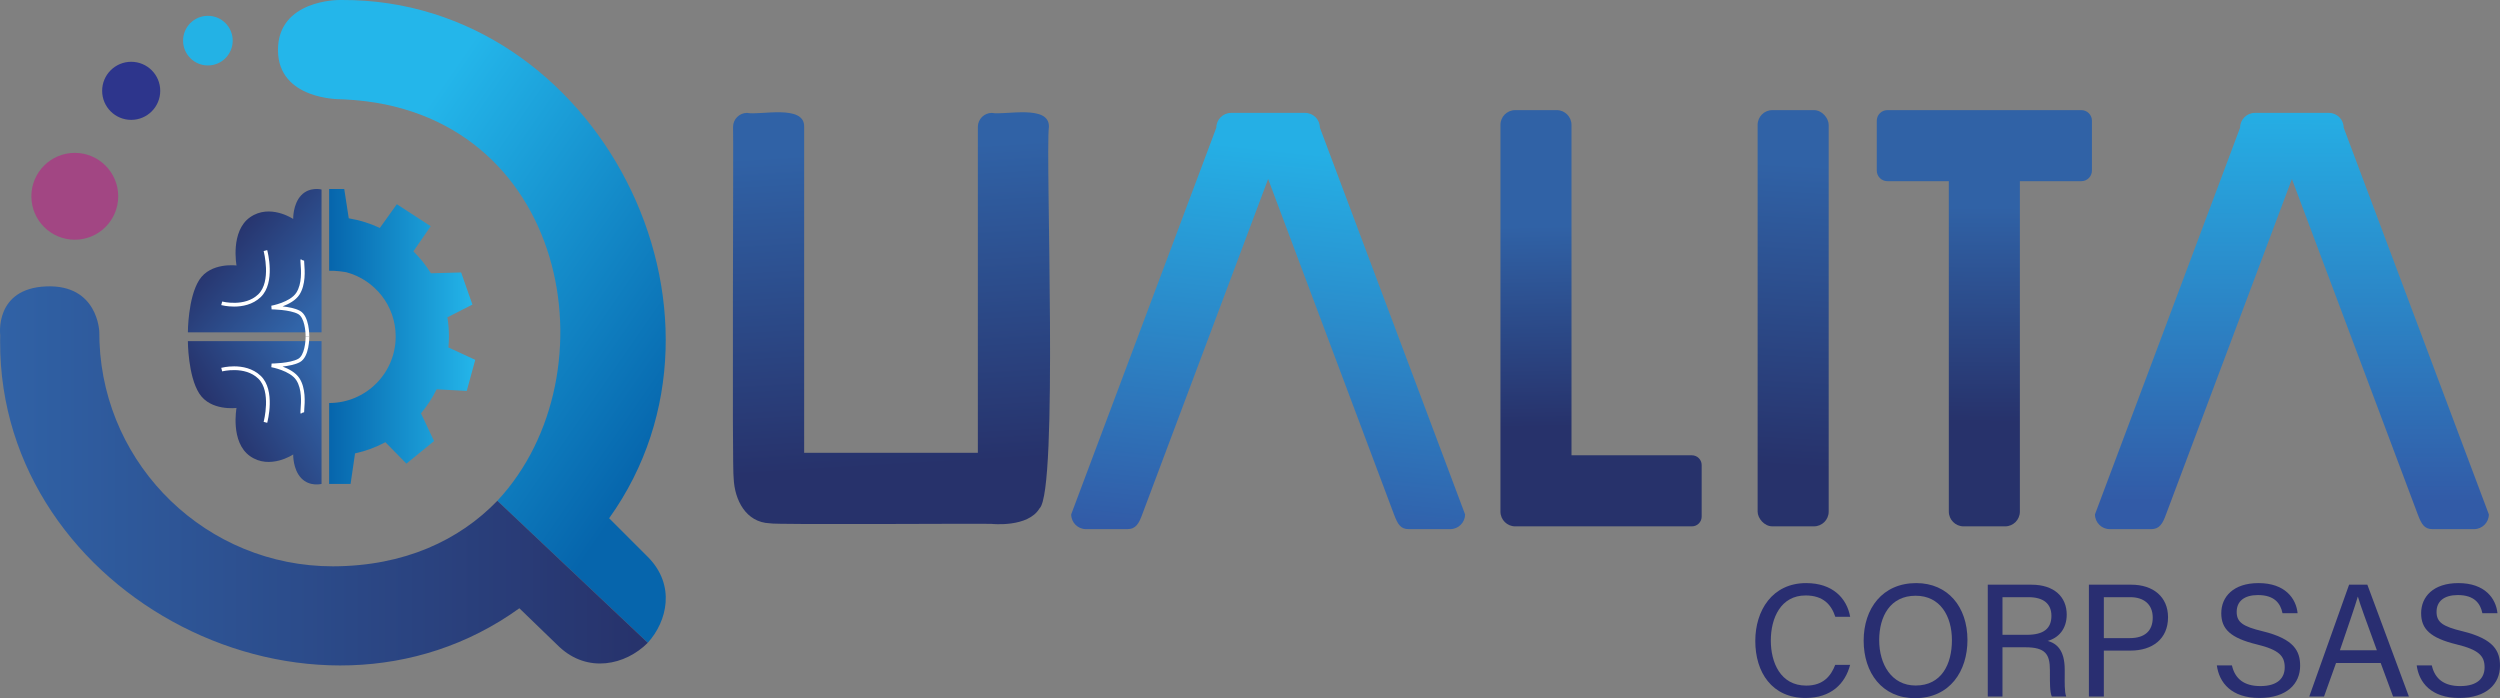 <?xml version="1.0" encoding="UTF-8"?><svg id="b" xmlns="http://www.w3.org/2000/svg" width="650" height="181.524" xmlns:xlink="http://www.w3.org/1999/xlink" viewBox="0 0 650 181.524"><rect x="0" y="0" width="650" height="181.524" fill="#808080" stroke="none"/><defs><style>.o{fill:url(#k);}.p{fill:#2d358c;}.q{fill:#292e71;}.r{fill:#fff;}.s{fill:url(#d);}.t{fill:url(#l);}.u{fill:url(#h);}.v{fill:url(#j);}.w{fill:url(#g);}.x{fill:url(#m);}.y{fill:url(#e);}.z{fill:url(#i);}.aa{fill:url(#f);}.ab{fill:url(#n);}.ac{fill:#a24683;}.ad{fill:#23b2e5;}</style><linearGradient id="d" x1="468.524" y1="42.724" x2="464.004" y2="121.246" gradientUnits="userSpaceOnUse"><stop offset="0" stop-color="#3062a6"/><stop offset="1" stop-color="#27326b"/></linearGradient><linearGradient id="e" x1="229.405" y1="38.907" x2="234.23" y2="121.239" xlink:href="#d"/><linearGradient id="f" x1="339.703" y1="39.643" x2="328.904" y2="141.481" gradientUnits="userSpaceOnUse"><stop offset="0" stop-color="#25afe5"/><stop offset="1" stop-color="#325ba7"/></linearGradient><linearGradient id="g" x1="596.038" y1="28.098" x2="595.901" y2="130.507" xlink:href="#f"/><linearGradient id="h" x1="515.854" y1="53.852" x2="515.583" y2="109.795" xlink:href="#d"/><linearGradient id="i" x1="415.003" y1="58.493" x2="415.974" y2="110.801" xlink:href="#d"/><linearGradient id="j" x1="85.579" y1="87.476" x2="123.558" y2="87.476" gradientUnits="userSpaceOnUse"><stop offset="0" stop-color="#0665ac"/><stop offset="1" stop-color="#24b6ea"/></linearGradient><linearGradient id="k" x1="94.509" y1="51.374" x2="177.466" y2="108.683" gradientUnits="userSpaceOnUse"><stop offset="0" stop-color="#24b6ea"/><stop offset="1" stop-color="#0665ac"/></linearGradient><linearGradient id="l" x1="0" y1="123.732" x2="168.424" y2="123.732" xlink:href="#d"/><linearGradient id="m" x1="53.303" y1="114.876" x2="83.235" y2="97.218" gradientUnits="userSpaceOnUse"><stop offset="0" stop-color="#252a61"/><stop offset="1" stop-color="#3165a9"/></linearGradient><linearGradient id="n" x1="54.899" y1="58.216" x2="81.386" y2="80.715" xlink:href="#m"/></defs><g id="c"><rect class="s" x="456.982" y="28.633" width="18.476" height="108.218" rx="3.831" ry="3.831"/><path class="y" d="M272.716,32.987c-.945,7.714,2.505,94.806-2.445,99.196-3.004,5.055-12.462,4.028-12.462,4.028-1.242-.143-56.545.279-57.67-.154-6.218-.249-9.142-6.067-9.382-11.645-.46-1.771-.011-89.49-.163-91.43,0-1.991,1.641-3.632,3.645-3.632,3.258.695,15.02-2.324,14.84,3.635,0,0,0,84.75,0,84.75h45.162V32.987c0-1.995,1.64-3.636,3.636-3.636,3.251.673,15.033-2.3,14.84,3.636Z"/><path class="aa" d="M380.919,133.737c0,2.111-1.727,3.837-3.837,3.837h-10.811c-2.111,0-2.849-1.237-3.837-3.837l-32.72-87.196-32.729,87.196c-.863,2.417-1.727,3.837-3.828,3.837h-10.82c-2.101,0-3.828-1.726-3.828-3.837l37.737-100.548c0-2.111,1.727-3.837,3.837-3.837h19.262c2.101,0,3.827,1.726,3.827,3.837l37.747,100.548Z"/><path class="w" d="M647.101,133.737c0,2.111-1.727,3.837-3.837,3.837h-10.811c-2.111,0-2.849-1.237-3.837-3.837l-32.72-87.196-32.729,87.196c-.863,2.417-1.727,3.837-3.828,3.837h-10.82c-2.101,0-3.828-1.726-3.828-3.837l37.737-100.548c0-2.111,1.727-3.837,3.837-3.837h19.262c2.101,0,3.827,1.726,3.827,3.837l37.747,100.548Z"/><path class="u" d="M543.903,31.385v12.969c0,1.516-1.237,2.753-2.753,2.753h-15.981v85.91c0,2.111-1.727,3.837-3.827,3.837h-10.82c-2.101,0-3.827-1.726-3.827-3.837V47.106h-15.981c-1.515,0-2.753-1.237-2.753-2.753v-12.969c0-1.516,1.237-2.753,2.753-2.753h50.437c1.516,0,2.753,1.237,2.753,2.753Z"/><path class="z" d="M442.433,120.902v13.429c0,1.381-1.142,2.523-2.533,2.523h-45.958c-2.101,0-3.827-1.726-3.827-3.837V32.468c0-2.111,1.727-3.837,3.827-3.837h10.82c2.101,0,3.827,1.726,3.827,3.837v85.91h31.31c1.391,0,2.533,1.132,2.533,2.523Z"/><circle class="ac" cx="19.446" cy="51.037" r="11.291"/><circle class="p" cx="34.11" cy="23.616" r="7.552"/><circle class="ad" cx="54.052" cy="10.565" r="6.452"/><path class="v" d="M121.359,101.627l2.2-8.065-6.972-3.225c.086-.942.136-1.895.136-2.86,0-1.695-.14-3.355-.4-4.977l6.503-3.308-2.933-8.358-7.857.215c-1.292-2.076-2.819-3.991-4.549-5.703l4.488-6.536-8.799-5.719-4.408,6.172c-2.53-1.184-5.244-2.038-8.089-2.506l-1.173-7.625h-3.926v21.262s1.858-.081,4.409.369c7.417,1.952,12.894,8.685,12.894,16.714,0,9.556-7.747,17.303-17.303,17.303v.367h0v20.676h5.572l1.164-7.941c2.789-.615,5.437-1.6,7.89-2.908l5.462,5.566,7.185-5.861-3.395-7.215c1.593-1.901,2.962-3.995,4.069-6.242l7.831.407Z"/><path class="o" d="M129.31,130.206c2.474,2.368,37.497,35.425,39.114,36.92,5.08-5.632,7.231-14.903.156-22.185l-10.206-10.197C196.752,81.131,155.319-.245,88.915,0c-.278.001-.835.007-.835.007,0,0-15.807-.074-15.808,12.977s16.276,12.82,16.276,12.82c0,0,.785.03,1.175.05,58.081,2.902,70.366,71.36,39.586,104.352Z"/><path class="t" d="M129.31,130.206c-9.911,10.259-24.17,16.989-42.75,17.037-32.713.006-59.403-25.886-60.692-58.259-.035-.881-.048-2.658-.048-2.658,0,0-.287-12.413-13.815-11.863S.057,87.135.057,87.135c0,0-.02,1.084-.022,1.624-.25,66.527,81.327,108.054,135,69.391l10.341,9.995c7.411,6.974,17.219,4.82,23.049-1.019-.31-.286-38.609-36.432-39.114-36.92Z"/><path class="q" d="M481.032,172.859c-1.291,4.936-4.97,8.611-11.571,8.611-8.699,0-13.085-6.6-13.085-14.82,0-7.901,4.392-15.046,13.23-15.046,6.86,0,10.581,3.911,11.438,8.772h-3.856c-1.042-3.167-3.138-5.557-7.737-5.557-6.415,0-9.037,5.832-9.037,11.715,0,5.708,2.492,11.721,9.205,11.721,4.484,0,6.45-2.57,7.543-5.395h3.871Z"/><path class="q" d="M511.539,166.399c0,7.999-4.486,15.125-13.649,15.125-8.561,0-13.339-6.617-13.339-14.96s4.877-14.96,13.675-14.96c8.189,0,13.312,6.149,13.312,14.796ZM488.59,166.438c0,6.286,3.217,11.796,9.47,11.796,6.752,0,9.441-5.565,9.441-11.779,0-6.266-3.047-11.563-9.431-11.563-6.592,0-9.48,5.341-9.48,11.546Z"/><path class="q" d="M520.643,168.295v12.811h-3.824v-29.085h11.366c5.976,0,9.161,3.241,9.161,7.781,0,3.78-2.171,6.071-4.958,6.841,2.373.637,4.439,2.409,4.439,7.457v1.247c0,2.004-.093,4.541.391,5.758h-3.75c-.528-1.254-.492-3.521-.492-6.251v-.619c0-4.141-1.17-5.941-6.386-5.941h-5.947ZM520.643,165.05h6.325c4.446,0,6.4-1.671,6.4-4.94,0-3.092-2.015-4.844-5.965-4.844h-6.759v9.784Z"/><path class="q" d="M543.114,152.021h11.043c5.662,0,9.533,3.16,9.533,8.462,0,5.667-4.081,8.672-9.766,8.672h-6.926v11.951h-3.883v-29.085ZM546.997,165.91h6.736c3.984,0,5.978-1.946,5.978-5.328,0-3.545-2.414-5.316-5.826-5.316h-6.888v10.644Z"/><path class="q" d="M580.305,173.01c.789,3.488,3.174,5.373,7.389,5.373,4.537,0,6.333-2.128,6.333-4.875,0-2.918-1.434-4.552-7.265-5.962-6.853-1.665-9.232-4.012-9.232-8.101,0-4.319,3.186-7.841,9.678-7.841,6.926,0,9.777,4.004,10.168,7.823h-3.925c-.521-2.588-2.14-4.712-6.383-4.712-3.541,0-5.529,1.595-5.529,4.367,0,2.73,1.642,3.807,6.738,5.041,8.294,2.019,9.758,5.247,9.758,8.981,0,4.691-3.476,8.366-10.588,8.366-7.316,0-10.465-3.997-11.067-8.46h3.925Z"/><path class="q" d="M607.371,172.381l-3.128,8.725h-3.839l10.359-29.085h4.748l10.804,29.085h-4.11l-3.227-8.725h-11.607ZM617.988,169.077c-2.772-7.644-4.296-11.706-4.926-13.922h-.042c-.711,2.467-2.414,7.384-4.648,13.922h9.616Z"/><path class="q" d="M632.269,173.01c.789,3.488,3.174,5.373,7.389,5.373,4.537,0,6.333-2.128,6.333-4.875,0-2.918-1.434-4.552-7.265-5.962-6.853-1.665-9.232-4.012-9.232-8.101,0-4.319,3.186-7.841,9.678-7.841,6.926,0,9.777,4.004,10.168,7.823h-3.925c-.521-2.588-2.14-4.712-6.383-4.712-3.541,0-5.529,1.595-5.529,4.367,0,2.73,1.642,3.807,6.738,5.041,8.294,2.019,9.758,5.247,9.758,8.981,0,4.691-3.476,8.366-10.588,8.366-7.316,0-10.465-3.997-11.067-8.46h3.925Z"/><path class="x" d="M83.6,88.686h-34.753s0,9.018,2.969,13.637,9.678,3.739,9.678,3.739c0,0-1.65,8.908,3.519,12.537s11.218-.44,11.218-.44c0,0-.11,3.849,2.09,6.159s5.279,1.503,5.279,1.503v-36.586"/><path class="ab" d="M83.6,86.403h-34.753s0-9.018,2.969-13.637,9.678-3.739,9.678-3.739c0,0-1.65-8.908,3.519-12.537s11.218.44,11.218.44c0,0-.11-3.849,2.09-6.159s5.279-1.503,5.279-1.503v36.586"/><path class="r" d="M60.852,79.71c-1.832,0-3.211-.354-3.33-.385l.245-.927c.058.015,5.873,1.497,9.37-1.862,3.489-3.352,1.43-11.181,1.409-11.26l.926-.25c.093.343,2.229,8.455-1.67,12.202-2.089,2.007-4.824,2.483-6.949,2.483Z"/><path class="r" d="M80.413,87.484l-.959-.016c.022-1.311-.285-4.911-1.938-5.817-2.139-1.173-6.849-1.21-6.896-1.211l-.081-.952c.048-.009,4.88-.887,6.5-3.381,1.518-2.337,1.248-5.81,1.118-7.479-.061-.791-.08-1.029.051-1.239l.814.508-.407-.254.457.129c-.012.092.017.458.042.781.138,1.774.425,5.467-1.27,8.076-.964,1.484-2.806,2.444-4.378,3.029,1.525.17,3.328.502,4.512,1.151,2.498,1.37,2.44,6.459,2.436,6.674Z"/><path class="r" d="M60.852,95.25c-1.832,0-3.211.354-3.33.385l.245.927c.058-.015,5.873-1.497,9.37,1.862,3.489,3.352,1.43,11.181,1.409,11.26l.926.25c.093-.343,2.229-8.455-1.67-12.202-2.089-2.007-4.824-2.483-6.949-2.483Z"/><path class="r" d="M80.413,87.476l-.959.016c.022,1.311-.285,4.911-1.938,5.817-2.139,1.173-6.849,1.21-6.896,1.211l-.081.952c.048.009,4.88.887,6.5,3.381,1.518,2.337,1.248,5.81,1.118,7.479-.061.791-.08,1.029.051,1.239l.814-.508-.407.254.457-.129c-.012-.092.017-.458.042-.781.138-1.774.425-5.467-1.27-8.076-.964-1.484-2.806-2.444-4.378-3.029,1.525-.17,3.328-.502,4.512-1.151,2.498-1.37,2.44-6.459,2.436-6.674Z"/></g></svg>